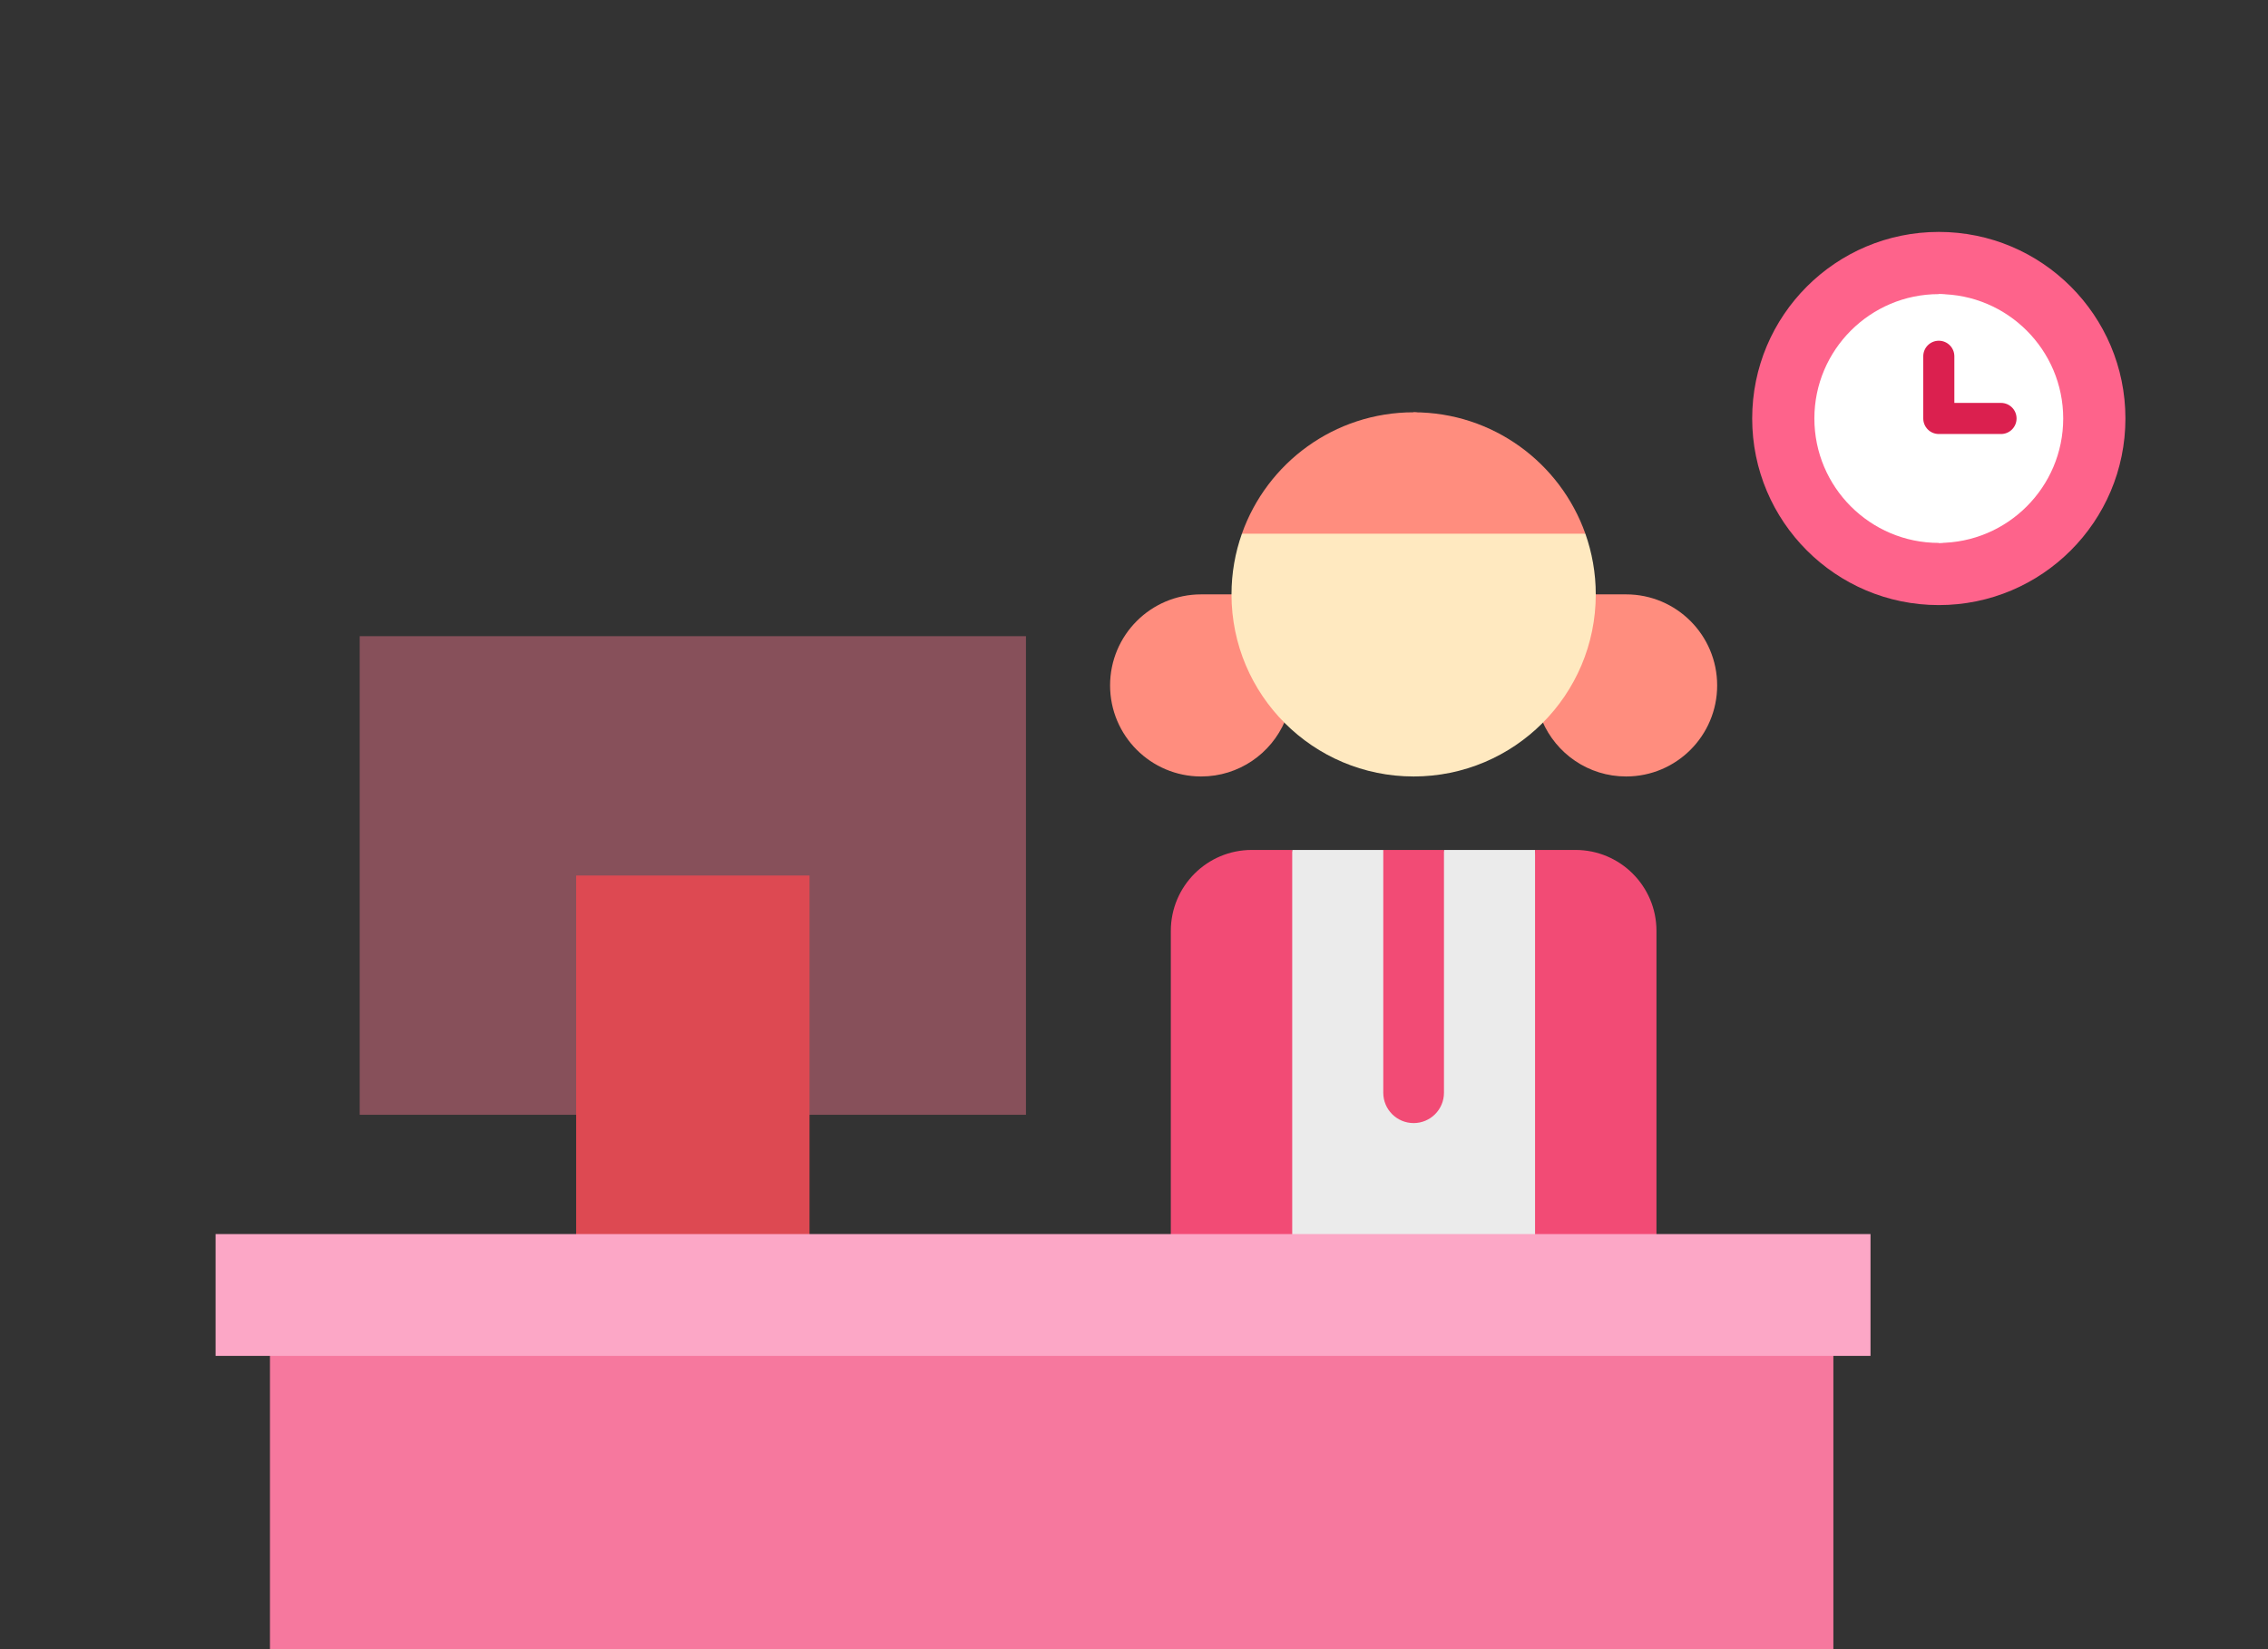 <svg width="88" height="64" viewBox="0 0 88 64" fill="none" xmlns="http://www.w3.org/2000/svg">
<rect x="0" y="0" width="88" height="64" fill="#333333" stroke="none"/>
<g id="Frame 1765" clip-path="url(#clip0_3536_94232)">
<g id="Group 1212">
<g id="Group 1209">
<path id="Vector" d="M58.882 51.832V82.704L62.787 84.006C63.404 84.212 63.738 84.879 63.532 85.496C63.327 86.113 62.659 86.447 62.042 86.241L57.332 84.671C56.851 84.51 56.526 84.06 56.526 83.553V51.832H58.882Z" fill="#FFF0D3"/>
<path id="Vector_2" d="M50.818 51.832V82.704L46.912 84.006C46.295 84.212 45.962 84.879 46.167 85.496C46.373 86.113 47.04 86.447 47.657 86.241L52.368 84.671C52.849 84.51 53.173 84.06 53.173 83.553V51.832H50.818Z" fill="#FFF0D3"/>
<rect id="Rectangle 2112" x="46.94" y="50.969" width="16.247" height="25.067" fill="#FFACC1"/>
<path id="Vector_3" d="M49.861 23.066V27.975C49.325 29.243 48.069 30.133 46.605 30.133C44.654 30.133 43.072 28.551 43.072 26.6C43.072 24.648 44.654 23.066 46.605 23.066H49.861Z" fill="#FF8D7E"/>
<path id="Vector_4" d="M59.838 23.066V27.975C60.375 29.243 61.63 30.133 63.094 30.133C65.045 30.133 66.627 28.551 66.627 26.6C66.627 24.648 65.045 23.066 63.094 23.066H59.838Z" fill="#FF8D7E"/>
<path id="Vector_5" d="M54.85 16V23.852L61.513 20.711C60.543 17.967 57.927 16 54.85 16Z" fill="#FF8D7E"/>
<path id="Vector_6" d="M54.85 20.711V30.133C58.753 30.133 61.917 26.969 61.917 23.067C61.917 22.24 61.773 21.448 61.513 20.711H54.85Z" fill="#FFE9C0"/>
<path id="Vector_7" d="M54.85 16C51.773 16 49.157 17.967 48.187 20.711L52.629 23.852L57.071 20.711C56.747 17.967 55.875 16 54.85 16Z" fill="#FF8D7E"/>
<path id="Vector_8" d="M48.187 20.711C47.926 21.448 47.783 22.24 47.783 23.067C47.783 26.969 50.947 30.133 54.85 30.133C56.151 30.133 57.205 26.969 57.205 23.067C57.205 22.24 57.157 21.448 57.071 20.711H48.187Z" fill="#FFE9C0"/>
<path id="Vector_9" d="M62.701 51.829H50.138L56.027 32.984H59.561L62.701 51.829Z" fill="#EBEBEB"/>
<path id="Vector_10" d="M54.85 51.829H46.998L50.139 32.984H53.672L54.85 35.34V51.829Z" fill="#EBEBEB"/>
<path id="Vector_11" d="M64.272 36.125V56.54C61.67 56.54 59.561 54.431 59.561 51.829V32.984H61.13C62.865 32.984 64.272 34.391 64.272 36.125Z" fill="#F24B75"/>
<path id="Vector_12" d="M50.139 32.984V51.829C50.139 54.431 48.03 56.54 45.428 56.54L45.429 36.125C45.429 34.391 46.835 32.984 48.569 32.984H50.139Z" fill="#F24B75"/>
<path id="Vector_13" d="M53.672 32.984V42.407C53.672 43.057 54.199 43.584 54.85 43.584C55.5 43.584 56.027 43.057 56.027 42.407V32.984H53.672Z" fill="#F24B75"/>
</g>
<path id="Vector_14" d="M39.808 24.688H13.957V43.262H39.808V24.688Z" fill="#87505A"/>
<path id="Vector_15" d="M31.41 33.977H22.355V47.908H31.41V33.977Z" fill="#DD4952"/>
<path id="Vector_16" d="M69.02 49.828H11.091V67.414H69.02V49.828Z" fill="#F6789E"/>
<g id="Group">
<path id="Vector_17" d="M10.475 83.84C10.475 84.481 10.994 85.001 11.636 85.001C12.277 85.001 12.796 84.481 12.796 83.84V49.477H10.475V83.84Z" fill="#F6789E"/>
<path id="Vector_18" d="M68.814 49.477V83.84C68.814 84.481 69.334 85.001 69.975 85.001C70.617 85.001 71.136 84.481 71.136 83.84V49.477H68.814Z" fill="#F6789E"/>
</g>
<path id="Vector_19" d="M72.577 47.891H8.365V52.619H72.577V47.891Z" fill="#FCA7C6"/>
<g id="Group 1208">
<path id="Vector_20" d="M75.227 23.482C79.226 23.482 82.468 20.24 82.468 16.241C82.468 12.242 79.226 9 75.227 9C71.228 9 67.986 12.242 67.986 16.241C67.986 20.24 71.228 23.482 75.227 23.482Z" fill="#FE638B"/>
<path id="Vector_21" d="M75.227 11.414V21.069C77.889 21.069 80.054 18.903 80.054 16.241C80.054 13.58 77.889 11.414 75.227 11.414Z" fill="white"/>
<path id="Vector_22" d="M77.641 16.241C77.641 13.58 76.558 11.414 75.227 11.414C72.565 11.414 70.399 13.58 70.399 16.241C70.399 18.903 72.565 21.069 75.227 21.069C76.558 21.069 77.641 18.903 77.641 16.241Z" fill="white"/>
<path id="Vector_23" d="M77.641 16.843H75.227C74.894 16.843 74.624 16.573 74.624 16.24V13.826C74.624 13.493 74.894 13.223 75.227 13.223C75.56 13.223 75.83 13.493 75.83 13.826V15.636H77.641C77.974 15.636 78.244 15.906 78.244 16.24C78.244 16.573 77.974 16.843 77.641 16.843Z" fill="#DB204F"/>
</g>
</g>
</g>
<defs>
<clipPath id="clip0_3536_94232">
<rect width="88" height="64" fill="white"/>
</clipPath>
</defs>
</svg>
